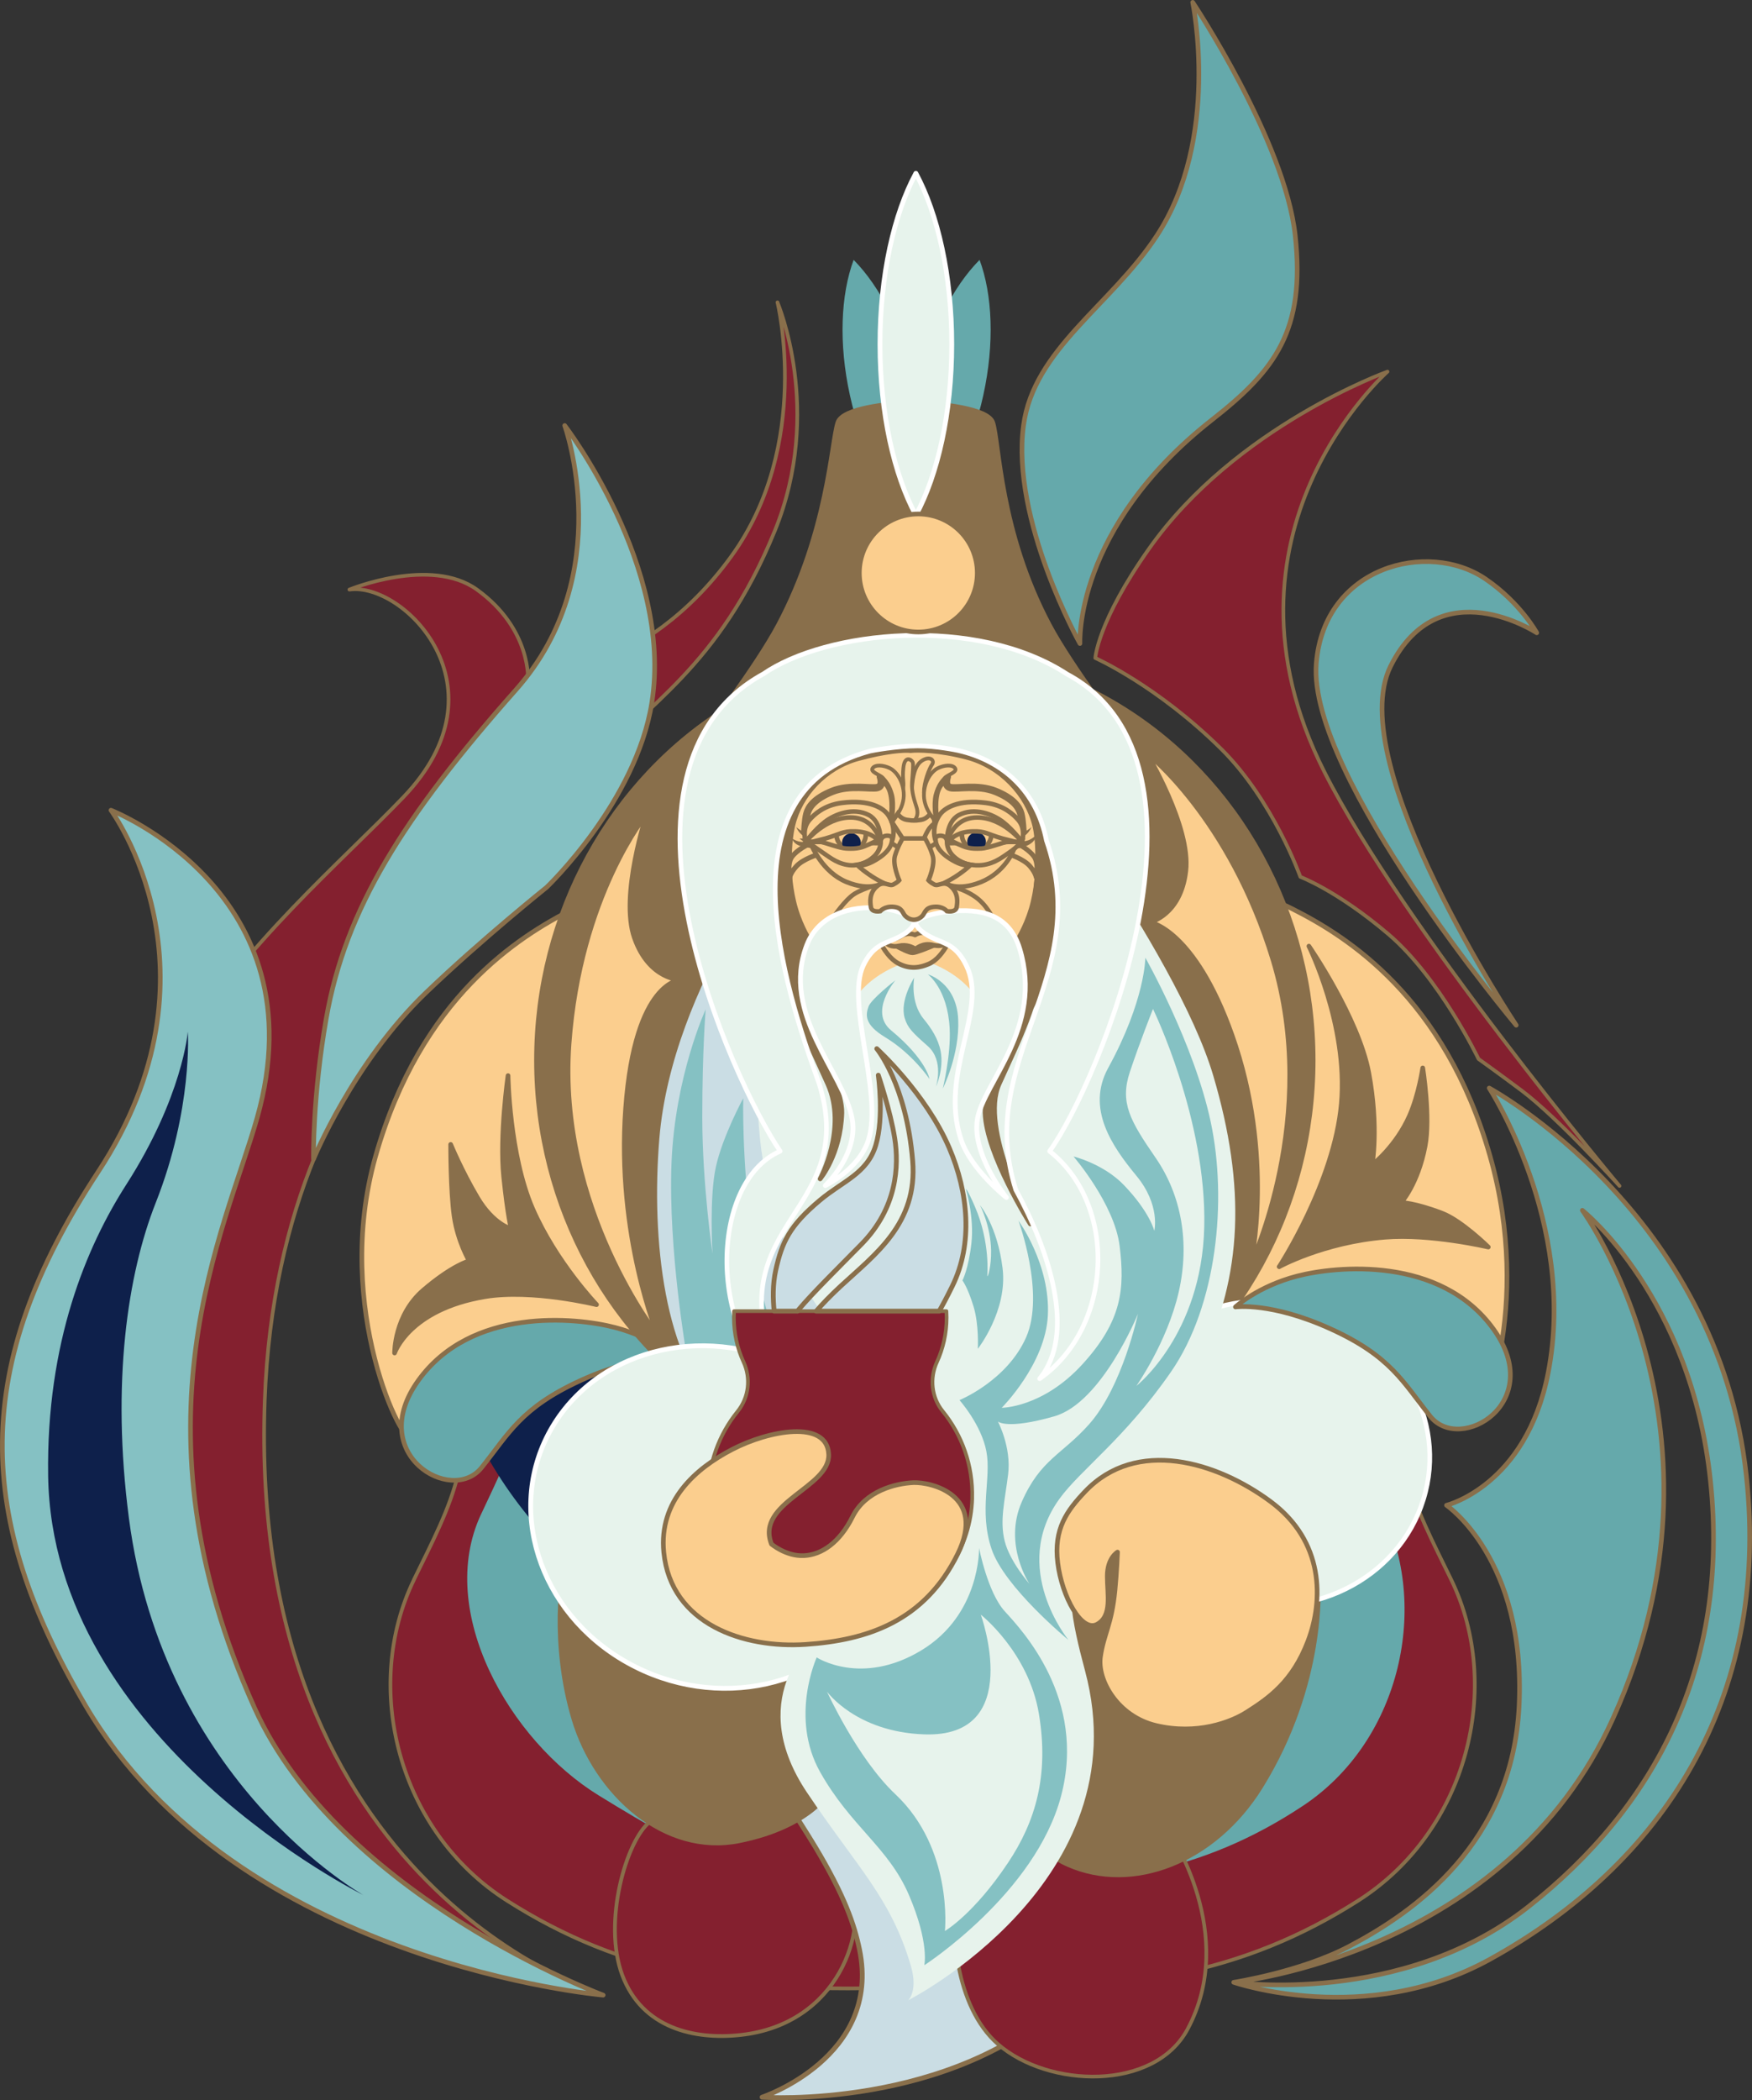 <?xml version="1.0" encoding="UTF-8"?> <svg xmlns="http://www.w3.org/2000/svg" xmlns:xlink="http://www.w3.org/1999/xlink" id="Layer_2" data-name="Layer 2" viewBox="0 0 540.42 647.45"><rect x="0" y="0" width="540.42" height="647.45" fill="#333333" stroke="none"/><defs><style> .cls-1 { stroke-width: 1.53px; } .cls-1, .cls-2, .cls-3, .cls-4, .cls-5, .cls-6, .cls-7, .cls-8, .cls-9, .cls-10, .cls-11, .cls-12, .cls-13, .cls-14, .cls-15 { stroke: #896f4b; } .cls-1, .cls-2, .cls-3, .cls-4, .cls-5, .cls-16, .cls-13, .cls-15 { fill: #fbce8e; } .cls-1, .cls-2, .cls-3, .cls-4, .cls-11 { stroke-miterlimit: 10; } .cls-2 { stroke-width: 1.48px; } .cls-17, .cls-6 { fill: #85c1c3; } .cls-18 { fill: #0e204b; } .cls-19, .cls-20, .cls-21 { fill: #e7f3ec; } .cls-3, .cls-11 { stroke-width: 1.38px; } .cls-22, .cls-9, .cls-14 { fill: #896f4b; } .cls-4, .cls-15 { stroke-width: 1.15px; } .cls-5, .cls-6, .cls-7, .cls-8, .cls-9, .cls-20, .cls-10, .cls-12, .cls-13, .cls-14, .cls-15, .cls-21 { stroke-linecap: round; stroke-linejoin: round; } .cls-5, .cls-6, .cls-20, .cls-12, .cls-14 { stroke-width: 1.43px; } .cls-23, .cls-11 { fill: none; } .cls-24 { clip-path: url(#clippath-1); } .cls-7 { stroke-width: 1.13px; } .cls-7, .cls-8 { fill: #84202f; } .cls-25, .cls-12 { fill: #65a9ab; } .cls-8 { stroke-width: 1.16px; } .cls-9 { stroke-width: 1.4px; } .cls-20, .cls-21 { stroke: #fff; } .cls-26 { fill: #fce7da; } .cls-10 { fill: #cadde4; } .cls-10, .cls-21 { stroke-width: 1.48px; } .cls-13 { stroke-width: 2.29px; } .cls-27 { clip-path: url(#clippath); } </style><clipPath id="clippath"><path class="cls-23" d="M261.02,262.09c3.66.22,4.91-.34,7.23-1.47,1.38-.67,1.74-1.04,2.63-1.15-.82-1.09-2.78-2.96-7.16-3.08-3.93-.11-4.29.86-9.08,2.35-.55.17-1.74.5-2.62.74,3.29.94,7.06,2.5,8.99,2.61Z"></path></clipPath><clipPath id="clippath-1"><path class="cls-23" d="M302.76,262.09c-3.66.22-4.91-.34-7.23-1.47-1.38-.67-1.74-1.04-2.63-1.15.82-1.09,2.78-2.96,7.16-3.08,3.93-.11,4.29.86,9.08,2.35.55.17,1.74.5,2.62.74-3.29.94-7.06,2.5-8.99,2.61Z"></path></clipPath></defs><g id="Layer_2-2" data-name="Layer 2"><g><path class="cls-25" d="M303.3,121.89c-3.53,16.02-10.53,29.53-18.65,37.71-3.96-10.66-4.66-25.76-1.14-41.77,3.53-16.02,10.53-29.53,18.65-37.71,3.96,10.66,4.66,25.76,1.14,41.77Z"></path><path class="cls-25" d="M262.17,121.89c3.53,16.02,10.53,29.53,18.64,37.72,3.96-10.66,4.67-25.76,1.14-41.77-3.53-16.02-10.53-29.53-18.64-37.72-3.96,10.66-4.67,25.76-1.14,41.77Z"></path><path class="cls-7" d="M127.68,487.01c11.1-22.79,21.98-41.44,10.15-69.06-7.47-17.43-21.14-69.83.76-97.3,48-60.24,107.36-50.31,107.36-50.31l39.4,1.85h4.62l39.4-1.85s59.35-9.93,107.36,50.31c21.89,27.47,8.23,79.87.76,97.3-11.84,27.62-.95,46.27,10.15,69.06,16.06,33,5.07,77.5-28.75,98.99-34.85,22.14-72.08,29.79-131.22,26.18-59.14,3.61-96.37-4.04-131.22-26.18-33.82-21.49-44.81-65.99-28.75-98.99Z"></path><path class="cls-25" d="M148.36,466.91c9.66-20.69,19.14-37.6,8.83-62.67-6.5-15.82-18.4-63.37.66-88.3,41.8-54.67,93.48-45.66,93.48-45.66l34.3,1.68h4.02l34.3-1.68s51.68-9.01,93.48,45.66c19.06,24.93,7.16,72.48.66,88.3-10.31,25.07-.83,41.99,8.83,62.67,13.99,29.94,4.42,70.33-25.03,89.83-30.35,20.09-62.76,27.03-114.25,23.76-51.49,3.28-72-7.93-103-27-27.43-16.88-50.27-56.64-36.29-86.59Z"></path><path class="cls-8" d="M262.39,580.57c-5.58-14.32-8.93-24.55-13.39-24.55s-41.28,0-48.53,5.63c-7.25,5.63-14.64,30.95-8.51,47.32,6.14,16.37,22.28,19.95,36.4,18.42,30.54-3.32,39.61-32.48,34.03-46.81Z"></path><ellipse class="cls-18" cx="286.91" cy="388.63" rx="152.79" ry="134.95"></ellipse><path class="cls-5" d="M201,418.19s-11.1-10.84-39.56-4.75c-28.46,6.09-33.23,24.71-34.81,29.28-1.58,4.57-24.21-39.07-10.77-86.3,13.95-49.01,44.28-67.8,60.88-76.18,16.6-8.38,21.35-3.05,26.09,2.29s-1.83,135.67-1.83,135.67Z"></path><path class="cls-12" d="M208.64,418.74s-6.85-6.33-18.98-9.49c-12.12-3.16-44.28-6.33-60.62,16.34-16.34,22.67,10.22,38.48,19.5,26.88,8.43-10.54,12.12-18.45,30.57-26.88,18.45-8.43,29.52-6.85,29.52-6.85Z"></path><path class="cls-5" d="M377.39,407.46s6.33-12.19,34.79-6.09c28.46,6.09,41.12,30.47,42.7,35.04,1.58,4.57,18.19-32.76,4.74-79.98-13.95-49.01-44.28-67.8-60.88-76.18-16.6-8.38-21.35-3.05-26.09,2.29-4.74,5.33,4.74,124.93,4.74,124.93Z"></path><ellipse class="cls-26" cx="285.27" cy="326.88" rx="119.79" ry="126.12"></ellipse><ellipse class="cls-14" cx="285.27" cy="326.88" rx="119.79" ry="126.12"></ellipse><path class="cls-10" d="M243.66,257.68s-37.06,45.08-41.02,93.31c-2.57,31.4,1.58,68.49,18.98,84.6,14.89,13.79,38.74,30.39,34,43.69-4.74,13.3-23.75,20.72-26.09,35.38-3.16,19.77,10.81,36.24,21.88,54.65,9.16,15.24,12.12,24.04,13.71,31.72,6.85,33.25-30.05,45.53-30.05,45.53,0,0,58.51,4.09,94.36-30.69,34.65-33.62,61.41-73.94,65.07-168.06.13-3.26.3-9.96.3-9.96,0,0-85.66,8.7-95.67-3.07-10.02-11.77-55.45-177.1-55.45-177.1Z"></path><path class="cls-26" d="M256.48,551.31s-5.55,11.59-28.47,16.2c-22.92,4.61-44.07-14.46-50.98-37.51-6.91-23.05-3.9-45.65-1.84-49.33,2.06-3.68,67.58-6.09,67.58-6.09,0,0,14.1,26.06,14.05,41.38-.05,15.31-.34,35.36-.34,35.36Z"></path><path class="cls-14" d="M256.48,551.31s-5.55,11.59-28.47,16.2c-22.92,4.61-44.07-14.46-50.98-37.51-6.91-23.05-3.9-45.65-1.84-49.33,2.06-3.68,67.58-6.09,67.58-6.09,0,0,14.1,26.06,14.05,41.38-.05,15.31-.34,35.36-.34,35.36Z"></path><path class="cls-17" d="M217.67,311.19s-9.49,20.56-10.54,47.44c-1.05,26.88,4.74,59.57,4.74,59.57h30.05s-6.85-12.12-10.02-36.9c-3.16-24.78-2.64-42.7-2.64-42.7,0,0-6.33,11.6-8.43,21.09-2.11,9.49-1.05,26.88-1.05,26.88,0,0-3.16-21.61-3.16-42.17s1.05-33.21,1.05-33.21Z"></path><path class="cls-7" d="M360.8,565.13s21.21,31.22,5.52,60.46c-10.29,19.19-42.96,18.16-58.51,4.6-13.18-11.49-15.29-36.32-11.6-48.6,3.69-12.28,13.18-27.62,23.19-30.18,10.02-2.56,28.99-5.12,38.48.51,9.49,5.63,2.91,13.21,2.91,13.21Z"></path><path class="cls-26" d="M406.59,488.67s2.05,30.31-17.75,62.21c-14.37,23.15-39.61,32.7-59.41,23.93-19.8-8.77-21.85-34.3-20.49-57.43,1.37-23.13,4.1-39.08,19.8-50.25,15.71-11.17,41.65-16.75,51.9-11.96,10.24,4.79,25.95,33.5,25.95,33.5Z"></path><path class="cls-14" d="M406.59,488.67s2.05,30.31-17.75,62.21c-14.37,23.15-39.61,32.7-59.41,23.93-19.8-8.77-21.85-34.3-20.49-57.43,1.37-23.13,4.1-39.08,19.8-50.25,15.71-11.17,41.65-16.75,51.9-11.96,10.24,4.79,25.95,33.5,25.95,33.5Z"></path><path class="cls-20" d="M343.79,431.64c-8.99,24.33,4.88,51.41,30.98,60.49,26.1,9.08,54.54-3.28,63.53-27.61,8.99-24.33-4.88-51.41-30.98-60.49-26.1-9.08-54.54,3.28-63.53,27.61Z"></path><path class="cls-21" d="M170.44,439.82c-14.76,24.76-4.46,57.32,23.01,72.72,27.47,15.4,61.71,7.81,76.47-16.95,14.76-24.76,4.46-57.32-23.01-72.72-27.47-15.4-61.71-7.81-76.47,16.95Z"></path><path class="cls-26" d="M217.14,226.59s16.17-21.04,23.05-34.01c15.28-28.78,16.23-56.07,18.26-62.3,1.47-4.52,15.93-5.78,21.07-6.11v-.09s.93-.04,2.38-.01c1.45-.03,2.38.01,2.38.01v.09c5.15.33,20.46,1.59,21.94,6.11,2.03,6.24,2.12,33.52,17.4,62.3,6.88,12.97,23.05,34.01,23.05,34.01l-64.77-2.34-64.77,2.34Z"></path><path class="cls-14" d="M217.14,226.59s16.17-21.04,23.05-34.01c15.28-28.78,16.23-56.07,18.26-62.3,1.47-4.52,15.93-5.78,21.07-6.11v-.09s.93-.04,2.38-.01c1.45-.03,2.38.01,2.38.01v.09c5.15.33,20.46,1.59,21.94,6.11,2.03,6.24,2.12,33.52,17.4,62.3,6.88,12.97,23.05,34.01,23.05,34.01l-64.77-2.34-64.77,2.34Z"></path><path class="cls-19" d="M235.99,230.68s-6.37,102.81-.13,129.72c7.12,30.69,11.33,38.37,32.42,62.15,18.84,21.25,23.46,30.18,21.09,46.55-2.37,16.37-24,26.57-31.63,30.95-10.02,5.75-27.28,25.02-8.83,52.56,15.42,23.02,25.83,32.36,32.02,53.33,2.34,7.94-.79,10.74-.79,10.74,0,0,71.95-36.58,54.56-101.54-4.04-15.1-7.06-28.89-1.05-38.88,13.44-22.38,25.3-32.74,36.9-56.78,12.57-26.07,13.88-53.42,3.69-87.86-11.47-38.75-62.99-105.95-62.99-105.95l-75.25,5.01Z"></path><path class="cls-9" d="M312.33,318.76s14.18-14.24,13.68-40.88c-.51-26.64-12.92-49.58-45.08-49.32-32.16.26-40.27,13.71-42.8,26.64-2.53,12.92-1.52,29.28,0,36.4,1.52,7.12,7.85,22.95,7.85,22.95,0,0-.76-59.08,2.03-65.94,2.79-6.86,12.41-16.62,29.88-16.09,15.71.47,20.77,0,30.9,10.02,10.13,10.02,13.14,20.04,12.88,38.24-.25,18.2-9.34,37.98-9.34,37.98Z"></path><path class="cls-5" d="M244.55,254.53c2.17-9.49,10.06-17.88,20.14-20.64,8.24-2.26,14.25-2.74,16.22-2.47,2.05-.26,8.7-.2,17.31,2.06,10.54,2.77,18.68,11.56,20.95,21.05,2.27,9.49-.47,25.04-.47,28.79s-16.69,25.1-25.79,29.45c-7.22,3.45-8.99,11.16-11.4,12.13v.39s-.18-.07-.48-.2c-.31.13-.5.2-.5.2v-.41c-2.34-.98-4.08-7.36-10.95-10.79-8.7-4.35-25.3-28.93-25.3-32.68s-1.91-17.4.26-26.88Z"></path><path class="cls-4" d="M286.46,252.95l1.45-2.9s-2.75-2.7-2.89-5.7c-.14-3,1.7-7.61,2.49-8.66.79-1.05-.26-2.5-2.37-1.58-2.11.92-3.03,3.03-3.56,6.19-.53,3.16-.53,11.86-.53,11.86l.79,3.03,4.61-2.24Z"></path><path class="cls-5" d="M273.81,285.37c2.33-1.17,5.88-1.83,7.58-2.1v-.14h.99v.14c1.71.27,5.25.93,7.58,2.1,3.16,1.58,4.8,4.05,4.8,4.05,0,0-4.99,1.28-8.68.49-1.82-.39-2.99-.33-3.7-.18v.43s-.14-.14-.49-.28c-.36.14-.49.28-.49.28v-.43c-.71-.16-1.88-.21-3.7.18-3.69.79-8.23.89-8.23.89,0,0,1.19-3.85,4.35-5.44Z"></path><path class="cls-19" d="M280.14,296.57s-16.61,3.82-20.69,20.43c-3.15,12.84-3.85,30.44,8.85,49.42,8,11.95,20.08,18.31,26.8,33.34,6.54,14.63-2.57,28.2-2.57,28.2,0,0,18.27-15.34,19.49-28.99,2.95-32.95-21.67-37.16-19.11-51.92,1.38-7.94,14.3-15.44,12.18-29.52-2.57-17.13-20.49-21.45-20.49-21.45l-4.48.49Z"></path><path class="cls-5" d="M270.01,287.46s4.2,2.09,7.76,3.37c3.79,1.36,5.76,1.01,7.8.31,3.58-1.23,10.85-5.58,10.85-5.58l-2.19,1.25s-2.79,8.33-7.81,10.41c-2.63,1.09-5.6,1.75-9.33-.21-5.1-2.68-7.84-11.84-7.84-11.84l.76,2.28Z"></path><path class="cls-14" d="M271.48,288.76l2.05,1.61,7.55-.33.82.55.84-.53,7.3.05,4.07-1.33s-10.6,4.91-12.62,4.96-10.01-4.99-10.01-4.99Z"></path><path class="cls-5" d="M277.76,288.71c1.91-1.2,3.56-.86,4.5-.46.46-.3,2.64-1.54,5.26.2,3.63,2.42,6.28-.72,6.28-.72,0,0-.95,4.97-6.01,3.62-3.19-.85-5.4,1.26-5.4,1.26-.96-.71-2.9-1.48-4.99-1.01-5.11,1.16-5.74-4.29-5.74-4.29,0,0,2.4,3.71,6.1,1.39Z"></path><path class="cls-3" d="M306.26,283.19s-1.81-4.35-5.77-6.92c-3.95-2.57-7.11-2.9-7.11-2.9l-20.86-1.25s-5.83,1.58-8.8,3.36c-2.97,1.78-6.52,7.12-6.52,7.12l7.31,2.17,18.78-.2,22.96-1.38Z"></path><path class="cls-1" d="M252.36,263.42s-4.64,1.38-6.72,3.66c-2.08,2.27-2.08,3.76-2.08,3.76,0,0-.86-4.61.73-6.72,1.59-2.11,4.77-3.66,4.77-3.66l3.3.79v2.17Z"></path><path class="cls-5" d="M272.52,272.12s-3.85,2.87-11.37-.2c-7.51-3.06-10.74-11.2-10.74-11.2l19.14,3.39,2.97,8.01Z"></path><path class="cls-4" d="M281.98,252.95s1.65-1.19.72-4.15c-.58-1.86-1.58-4.55-1.38-7.61.2-3.06.49-5.53.2-6.23-.3-.69-2.47-2.27-2.87,1.78-.4,4.05.4,4.25-.2,7.02-.59,2.77-1.58,4.74-1.58,6.52s1.09,3.36,1.78,3.85c.69.49,3.33-1.19,3.33-1.19Z"></path><path class="cls-3" d="M278.06,262.73l.79-3.95s-.4-1.19-1.38-2.87c-.99-1.68-2.97-2.77-2.97-2.77l-2.08,8.01,5.63,1.58Z"></path><path class="cls-3" d="M273.61,272.71s-2.67-1.09-5.63-3.16c-2.97-2.08-3.62-2.96-3.62-2.96l10.04-7.03s4.05,2.57,4.35,2.77c.3.2,2.27,10.18,2.08,10.58-.2.4-6.03,1.68-6.03,1.68l-1.19-1.88Z"></path><path class="cls-22" d="M249.35,256.9s.03.14-1.35-.39c-1.39-.53-2.39-1.53-2.39-1.53,0,0,.42,1.2,1.55,2.24.88.81,2.62,1.78,2.62,1.78l-.43-2.09Z"></path><path class="cls-22" d="M250.06,258.6s-1.07.98-2.47.98c-1.68,0-3.26-1.07-3.26-1.07,0,0,.3,1.93,3.46,2.57,2.6.53,3.95,0,3.95,0l-1.68-2.48Z"></path><path class="cls-13" d="M275.13,253.08s.92-4.88-.13-8.83c-.82-3.06-3.43-4.74-3.43-4.74,0,0,1.05,2.77-.92,3.29-1.98.53-8.43-1.05-13.97,1.19-5.53,2.24-7.25,4.88-7.77,6.85-.53,1.98-.66,5.67-.66,5.67l26.88-3.43Z"></path><path class="cls-3" d="M271.67,259.63s.12,2.41-2.11,4.48c-2.08,1.93-4.6,2.77-6.92,2.66-3.85-.18-6.38-2.22-8.53-3.68-3.26-2.2-5.54-3.93-5.54-3.93l22.97-.74.13,1.21Z"></path><path class="cls-5" d="M275.19,259.08s1.48-3.56-1.09-7.61c-1.51-2.39-5.9-5.04-14.43-3.95-5.44.69-8.5,3.56-9.98,5.24-2.52,2.86-1.13,6.73-1.13,6.73l26.63-.41Z"></path><path class="cls-3" d="M271.67,259.99s.46-6.55-3.69-8.72c-4.74-2.47-10.48-.3-13.64,2.17-3.16,2.47-5.77,6.04-5.77,6.04l23.11.5Z"></path><path class="cls-3" d="M270.97,257.83c-.14-.33-.31-.68-.51-1.04-1.24-2.21-3.63-4.77-8.11-4.77-7.91,0-13.78,7.46-13.78,7.46l20.22.44s2.72-.87,2.19-2.09Z"></path><path class="cls-16" d="M261.02,262.09c3.66.22,4.91-.34,7.23-1.47,1.38-.67,1.74-1.04,2.63-1.15-.82-1.09-2.78-2.96-7.16-3.08-3.93-.11-4.29.86-9.08,2.35-.55.17-1.74.5-2.62.74,3.29.94,7.06,2.5,8.99,2.61Z"></path><g class="cls-27"><path class="cls-5" d="M258.02,257.07c-.14,2.45,1.76,4.56,4.26,4.71,2.5.15,4.64-1.72,4.78-4.18.14-2.45-1.76-4.56-4.26-4.71-2.5-.15-4.64,1.72-4.78,4.18Z"></path><path class="cls-18" d="M265.49,259.56c.09,1.56-1.12,2.9-2.7,2.99-1.59.09-2.94-1.09-3.04-2.65-.09-1.56,1.12-2.9,2.7-2.99,1.58-.09,2.94,1.09,3.04,2.65Z"></path></g><path class="cls-11" d="M261.02,261.59c3.66.2,4.91-.32,7.23-1.36,1.38-.62,1.74-.97,2.63-1.06-.82-1.01-2.78-2.74-7.16-2.86-3.93-.11-4.29.8-9.08,2.18-.55.16-1.74.46-2.62.68,3.29.87,7.06,2.32,8.99,2.42Z"></path><path class="cls-3" d="M269.56,264.11c2.23-2.07,2.11-4.48,2.11-4.48,0,0-.13-1.21.95-1.76.82-.41,2.64-.38,2.57.92-.1,1.93-1.32,4.42-6.03,6.88-2.57,1.34-4.08,1.18-4.8.92,1.8-.3,3.63-1.03,5.2-2.48Z"></path><path class="cls-15" d="M275.13,253.08s4.02-3.59,3.62-8.73c-.28-3.65-2.27-6.52-4.25-7.51-1.98-.99-4.55-1.19-5.34,0-.79,1.19,2.27,1.98,3.16,2.97.89.99,2.08,2.27,2.87,5.24.79,2.97-.07,8.04-.07,8.04Z"></path><path class="cls-14" d="M243.47,267.97s.2,6.33,1.98,12.26c1.78,5.93,4.55,10.08,4.55,10.08,0,0-.79,19.57,1.98,27.08,2.77,7.51,7.87,20.35,7.71,25.7-.4,12.85-6.72,20.36-6.72,20.36,0,0,8.5-15.62,2.37-29.26-6.13-13.64-12.06-24.71-13.64-40.92-1.26-12.86,1.78-25.3,1.78-25.3Z"></path><path class="cls-21" d="M281.98,284.48s-1.35-3.49-10.15-4.45c-9.68-1.05-19.45,2.26-22.93,11.27-8.24,21.35,11.47,39.34,13.98,53.77,1.89,10.84-8.31,20.43-8.31,20.43,0,0,10.54-5.01,13.37-14.23,4.38-14.29-7.1-42.24-1.64-53.64,2.88-6,6.15-6.58,9.75-8.17,5.67-2.5,5.92-4.97,5.92-4.97Z"></path><path class="cls-2" d="M311.41,263.42s4.36,1.38,6.31,3.66c1.95,2.27,1.95,3.76,1.95,3.76,0,0,.8-4.61-.69-6.72-1.49-2.11-4.47-3.66-4.47-3.66l-3.1.79v2.17Z"></path><path class="cls-3" d="M291.25,272.12s3.85,2.87,11.37-.2c7.51-3.06,10.08-9.92,10.08-9.92l-18.48,2.11-2.97,8.01Z"></path><path class="cls-3" d="M275.13,253.41l1.75-2.54s.99,1.58,2.77,1.88c1.23.2,1.87.22,2.15.21h0s.03,0,.09,0c.06,0,.09,0,.09,0h0c.28.02.92,0,2.15-.2,1.78-.3,2.77-1.88,2.77-1.88l1.75,2.21-3.03,6-3.23.15v.05l-.49-.02-.49.02v-.05l-2.97-.74-3.29-5.07Z"></path><path class="cls-3" d="M285.71,262.73l-.79-3.95s.4-1.19,1.38-2.87c.99-1.68,2.97-2.77,2.97-2.77l2.08,8.01-5.63,1.58Z"></path><path class="cls-3" d="M290.16,272.71s2.67-1.09,5.63-3.16c2.97-2.08,3.62-2.96,3.62-2.96l-10.04-7.03s-4.05,2.57-4.35,2.77c-.3.2-2.27,10.18-2.08,10.58.2.4,6.03,1.68,6.03,1.68l1.19-1.88Z"></path><path class="cls-22" d="M314.42,256.9s-.03.14,1.35-.39c1.39-.53,2.39-1.53,2.39-1.53,0,0-.42,1.2-1.55,2.24-.88.81-2.62,1.78-2.62,1.78l.43-2.09Z"></path><path class="cls-22" d="M314.01,258.81s1.26.72,2.62.42c1.64-.37,2.95-1.76,2.95-1.76,0,0,.13,1.94-2.82,3.26-2.42,1.08-3.86.86-3.86.86l1.1-2.78Z"></path><path class="cls-13" d="M288.64,253.08s-.92-4.88.13-8.83c.82-3.06,3.43-4.74,3.43-4.74,0,0-1.05,2.77.92,3.29,1.98.53,8.43-1.05,13.97,1.19,5.53,2.24,7.25,4.88,7.78,6.85.53,1.98.66,5.67.66,5.67l-26.88-3.43Z"></path><path class="cls-3" d="M292.1,259.63s-.12,2.41,2.11,4.48c2.08,1.93,4.59,2.57,6.92,2.66,4.74.18,7.89-2.39,10.04-3.84,3.26-2.2,4.04-3.76,4.04-3.76l-22.97-.74-.13,1.21Z"></path><path class="cls-5" d="M288.58,259.08s-1.48-3.56,1.09-7.61c1.51-2.39,5.9-5.04,14.43-3.95,5.44.69,8.5,3.56,9.98,5.24,2.52,2.86,1.13,6.73,1.13,6.73l-26.63-.41Z"></path><path class="cls-3" d="M292.1,259.99s-.46-6.55,3.69-8.72c4.74-2.47,10.48-.3,13.64,2.17,3.16,2.47,5.77,6.04,5.77,6.04l-23.11.5Z"></path><path class="cls-3" d="M292.74,257.98c.99-2.36,3.38-5.95,8.69-5.95,7.91,0,13.78,7.46,13.78,7.46l-20.18.44s-2.77-.79-2.29-1.94Z"></path><path class="cls-16" d="M302.76,261.59c-3.66.2-4.91-.32-7.23-1.36-1.38-.62-1.74-.97-2.63-1.06.82-1.01,2.78-2.74,7.16-2.86,3.93-.11,4.29.8,9.08,2.18.55.16,1.74.46,2.62.68-3.29.87-7.06,2.32-8.99,2.42Z"></path><g class="cls-24"><path class="cls-5" d="M305.76,257.07c.14,2.45-1.76,4.56-4.26,4.71-2.5.15-4.64-1.72-4.78-4.18-.14-2.45,1.76-4.56,4.26-4.71,2.5-.15,4.64,1.72,4.78,4.18Z"></path><path class="cls-18" d="M304.1,259.27c.09,1.56-1.12,2.9-2.7,2.99-1.59.09-2.94-1.09-3.04-2.65-.09-1.56,1.12-2.9,2.7-2.99,1.58-.09,2.94,1.09,3.04,2.65Z"></path></g><path class="cls-11" d="M302.76,261.59c-3.66.2-4.91-.32-7.23-1.36-1.38-.62-1.74-.97-2.63-1.06.82-1.01,2.78-2.74,7.16-2.86,3.93-.11,4.29.8,9.08,2.18.55.16,1.74.46,2.62.68-3.29.87-7.06,2.32-8.99,2.42Z"></path><path class="cls-3" d="M294.21,264.11c-2.23-2.07-2.11-4.48-2.11-4.48,0,0,.13-1.21-.95-1.76-.82-.41-2.64-.38-2.57.92.1,1.93,1.32,4.42,6.03,6.88,2.57,1.34,4.08,1.18,4.8.92-1.8-.3-3.63-1.03-5.2-2.48Z"></path><path class="cls-15" d="M288.64,253.08s-4.02-3.59-3.62-8.73c.28-3.65,2.27-6.52,4.25-7.51,1.98-.99,4.55-1.19,5.34,0,.79,1.19-2.27,1.98-3.16,2.97s-2.08,2.27-2.87,5.24.07,8.04.07,8.04Z"></path><path class="cls-14" d="M320.06,267.97s-.2,6.33-1.98,12.26c-1.78,5.93-4.55,10.08-4.55,10.08,0,0,.79,19.57-1.98,27.08-2.77,7.51-7.87,20.35-7.71,25.7.4,12.85,13.97,34.26,13.97,34.26,0,0-15.75-29.52-9.62-43.16,6.13-13.64,12.06-24.71,13.64-40.92,1.26-12.86-1.78-25.3-1.78-25.3Z"></path><path class="cls-21" d="M282.38,284.48s1.41-2.5,10.21-3.46c9.68-1.05,18.65.66,21.94,11.47,7.43,24.36-11.2,41.25-13.05,52.58-1.77,10.86,8.96,24.12,8.96,24.12,0,0-10.93-8.56-14.02-17.92-6.8-20.56,8.49-39.8,1.64-53.64-2.95-5.97-6.15-6.58-9.75-8.17-5.67-2.5-5.92-4.97-5.92-4.97Z"></path><path class="cls-3" d="M270.38,273.37c2.24-2.11,3.82,0,5.14-.66s1.85-1.32,1.85-1.32c0,0-2.11-4.74-1.32-7.51.79-2.77,2.37-5.4,2.37-5.4h6.93s1.58,2.64,2.37,5.4c.79,2.77-1.32,7.51-1.32,7.51,0,0,.53.66,1.84,1.32s2.9-1.45,5.14.66c2.24,2.11,1.98,4.61,1.71,6.33-.26,1.71-3.01,1.22-3.01,1.22,0,0-1.21-1.61-3.98-1.35-2.77.26-2.74,1.87-3.56,2.77-1.23,1.35-3.5,1.85-5.35,0-.86-.86-.79-2.5-3.56-2.77-2.77-.26-4.12,1.35-4.12,1.35,0,0-2.6.49-2.87-1.22-.26-1.71-.53-4.22,1.71-6.33Z"></path><path class="cls-20" d="M235.37,207.83c19.52-13.51,65.86-18.2,93.77,0,50.99,27.26,9.72,126.14-5.38,147.09,21.05,16.53,19.66,54.26-3.07,70.13,11.52-14.02,2.72-39.88-7.35-58.23-12.89-40.43,24.16-65.1,9.44-107.71-2.93-14.99-13.22-24.55-27.27-27.74-.37-.08-6.65-1.4-12.43-1.4-6.34,0-14.15,1.44-14.71,1.59-45.96,12.18-26.71,72.11-15.74,102.39,13.27,42.2-36.13,42.87-9.93,95.05-24.36-15.78-24.25-64.39-2.05-74.09-14.99-22.05-58.34-117.86-5.28-147.09Z"></path><path class="cls-16" d="M400.58,480.31c.79,3.11,1.32,12.07-3.69,23.42-2.94,6.67-10.02,16.97-12.39,20.79-2.37,3.82-10.81,2.63-7.64-3.58,3.16-6.21,6.85-13.14,7.91-15.53,1.05-2.39,1.58-6.45,1.58-6.45,0,0-12.39,22.46-14.5,26.29-2.11,3.82-12.65,3.11-8.96-5.02,3.69-8.12,10.81-22.94,10.81-22.94,0,0-7.51,14.58-14.76,21.75-4.31,4.26-12.54.42-7.91-5.26,4.88-5.97,7.78-11.71,9.36-17.32,1.01-3.59,1.98-9.44,1.98-9.44,0,0-2.37,5.74-6.06,12.66-3.69,6.93-4.22,8.24-7.38,11.47-2.91,2.97-9.22.96-7.12-5.02,2.11-5.97,5.01-13.38,5.54-19.36.53-5.97-1.05-12.43-1.05-12.43,0,0-4.74,3.35-6.85,6.93-2.11,3.58-1.05,6.57-.53,9.44.32,1.75,1.05,4.9-2.37,5.62-3.43.72-6.33-2.63-8.17-13.38-1.85-10.75,3.81-19.47,11.6-23.9,7.77-4.42,14.5-5.85,21.35-4.06,2.69.7,4.22,4.18,4.22,4.18,0,0,3.16-1.19,7.91,1.08,2.81,1.34,5.01,3.35,5.01,3.35,0,0,1.85-.6,6.72,1.43,3.2,1.33,5.14,4.06,5.14,4.06,0,0,2.77,1.43,5.4,3.11,1.37.87,4.09,5.02,4.88,8.12Z"></path><path class="cls-5" d="M287.45,462.26s5.34-.77,3.56,10.55c-1.78,11.32-10.48,18.03-17.59,20.53-7.12,2.49-10.08,2.3-10.08,2.3,0,0,13.24-11.32,17-16.5,3.76-5.18,7.12-16.88,7.12-16.88Z"></path><path class="cls-5" d="M287.45,462.26s1.98,6.33-1.19,14.58c-3.16,8.25-9.88,12.47-13.84,15.15-3.95,2.69-9.09,3.64-9.09,3.64,0,0,15.42-13.62,15.22-22.64-.2-9.02.79-13.03,3.56-13.43,5.34-.77,5.34,2.69,5.34,2.69Z"></path><path class="cls-5" d="M278.75,466.48s-.79-2.69-5.93-1.92c-5.14.77-5.14,6.71-7.31,10.93-2.17,4.22-9.69,7.87-19.17,7.48-9.49-.38-14.03-2.88-14.03-2.88,0,0,1.19-1.92,2.57-6.14,1.38-4.22.99-8.44.99-8.44,0,0,8.7-3.07,13.05-9.4,4.35-6.33.59-14-4.74-12.28-5.34,1.73-9.69,2.49-13.24,5.18-3.56,2.69-5.14,3.45-6.92,3.45s-12.26-.19-15.81,12.85c-3.56,13.04.59,19.57,9.88,24.75,9.29,5.18,19.97,11.13,25.1,12.85,5.14,1.73,6.98,1.15,14.56-2.88,7.58-4.03,16.08-12.66,19.24-20.33,3.16-7.67,1.78-13.24,1.78-13.24Z"></path><path class="cls-5" d="M391.89,462.91c16.6,12.28,16.34,30.44,11.6,42.97-4.74,12.53-12.12,17.65-18.98,22-4.84,3.07-15.29,7.09-27.94,4.09-11.86-2.81-18.19-14.07-17.13-21.23,1.05-7.16,3.43-9.72,4.48-20.46.55-5.62.79-11.77.79-11.77,0,0-3.16,1.79-3.16,7.42s1.58,12.28-3.16,14.84c-4.74,2.56-10.81-8.44-12.12-18.93-1.32-10.49,2.87-16.15,8.43-22,15.81-16.63,40.59-9.21,57.19,3.07Z"></path><path class="cls-7" d="M299.89,461.92c-.42,15.07-9.21,28.14-21.78,34.82h-38c-12.88-6.84-21.65-20.38-21.65-35.98,0-9.69,3.39-18.6,9.04-25.59,3.5-4.33,4.17-10.23,1.85-15.28-1.92-4.17-2.98-8.8-2.98-13.69,0-.66.03-1.32.06-1.98h65.5c.04.65.06,1.31.06,1.98,0,4.89-1.07,9.52-2.98,13.69-2.31,5.02-1.7,10.92,1.78,15.2,5.92,7.28,9.37,16.64,9.09,26.82Z"></path><path class="cls-5" d="M237.96,476.01c-5.01-12.79,18.08-17.37,17.66-27.62-.45-10.79-18.45-7.42-29.78-1.53-11.33,5.88-22.67,15.86-21.09,31.72,2.22,22.24,24.77,29.67,43.75,28.39,18.98-1.28,36.65-7.09,46.91-27.88,8.96-18.16-8.17-22.25-13.71-22-5.53.26-14.76,2.56-18.71,10.49-3.95,7.93-9.49,11.77-15.02,12.02-5.53.26-10.02-3.58-10.02-3.58Z"></path><path class="cls-12" d="M381.08,402.92s6.85-6.33,18.98-9.49c12.12-3.16,44.28-6.33,60.62,16.34,16.34,22.67-10.22,38.48-19.5,26.88-8.43-10.54-12.12-18.45-30.57-26.88-18.45-8.43-29.52-6.85-29.52-6.85Z"></path><path class="cls-21" d="M293.58,106.14c0,21.24-4.31,40.21-11.07,52.71-6.76-12.5-11.07-31.47-11.07-52.71s4.31-40.21,11.07-52.71c6.76,12.5,11.07,31.47,11.07,52.71Z"></path><circle class="cls-5" cx="283.26" cy="176.65" r="18.19"></circle><path class="cls-17" d="M301.62,415.83s9.22-11.73,7.64-24.78c-1.58-13.05-6.98-19.5-6.98-19.5,0,0,3.29,6.19,3.43,13.97.08,4.76-.96,8.26-1.19,7.91,0,0,1.05-10.28-3.82-21.48-2.43-5.59-2.77-5.4-2.77-5.4,0,0,2.64,8.7,1.71,16.74-.92,8.04-2.77,11.47-2.77,11.47,0,0,1.58,1.98,3.43,8.04,1.72,5.65,1.32,13.05,1.32,13.05Z"></path><path class="cls-17" d="M314.13,376.3s9.88,13.44,9.09,29.26c-.75,15.01-14.23,28.46-14.23,28.46,0,0,12.65,0,24.91-13.44,12.26-13.44,13.05-23.33,11.47-36.37-1.58-13.05-14.23-27.67-14.23-27.67,0,0,9.3,2.26,15.62,8.9,8.01,8.4,9.29,14.03,9.29,14.03,0,0,1.98-7.91-5.53-17-7.51-9.09-15.54-20.7-8.7-33.21,11.47-20.95,11.47-34,11.47-34,0,0,15.02,26.49,20.16,50.6,5.14,24.12,1.98,56.53-12.26,77.09-14.23,20.56-27.96,30.23-34.4,39.14-15.42,21.35,2.77,43.49,2.77,43.49,0,0-19.77-16.21-23.72-28.07-3.95-11.86,0-21.74-1.58-30.05-1.58-8.3-8.3-15.81-8.3-15.81,0,0,14.63-5.93,20.56-19.37,5.93-13.44-2.37-35.98-2.37-35.98Z"></path><path class="cls-19" d="M355.65,311.06s-3.95,9.88-7.12,19.37c-3.16,9.49,0,15.02,7.91,26.49,7.91,11.47,10.67,26.09,7.12,41.51-3.56,15.42-13.05,28.86-13.05,28.86,0,0,20.16-15.81,20.95-49.02.79-33.21-15.81-67.21-15.81-67.21Z"></path><path class="cls-26" d="M394.59,390.53s17.07-26.09,19.17-50.34c2.11-24.25-10.02-48.5-10.02-48.5,0,0,15.29,22.14,18.45,39.01,3.16,16.87,1.05,28.46,1.05,28.46,0,0,7.38-5.67,11.6-15.29,2.84-6.48,4.02-14.63,4.02-14.63,0,0,2.43,15.18.72,24.12-2.24,11.73-7.38,17.4-7.38,17.4,0,0,4.09,0,12.65,3.29,5.99,2.3,14.23,10.41,14.23,10.41,0,0-17.87-4.2-31.89-3.03-18.98,1.58-32.62,9.09-32.62,9.09Z"></path><path class="cls-19" d="M351.03,405.02s-11.07,27.41-25.83,31.63c-14.76,4.22-17.4,1.58-17.4,1.58,0,0,4.22,7.91,3.16,16.34-1.05,8.43-2.64,14.23-1.05,20.56,1.58,6.33,7.64,13.18,7.64,13.18,0,0-8.17-12.12-2.37-25.3,5.8-13.18,12.4-14.48,20.82-23.98,10.28-11.6,15.02-34,15.02-34Z"></path><path class="cls-17" d="M286.2,300.39s8.83,2.42,9.36,13.84c.51,10.96-4.74,21.35-4.74,21.35,0,0,2.55-10.35,2.11-18.58-.66-12.21-6.72-16.6-6.72-16.6Z"></path><path class="cls-17" d="M276.18,302.23s-8.23,9.71-1.32,15.42c10.93,9.02,11.86,15.02,11.86,15.02,0,0-5.2-7.77-13.71-12.91-6.57-3.97-5.93-6.98-5.14-9.36.79-2.37,8.3-8.17,8.3-8.17Z"></path><path class="cls-17" d="M281.98,301.44s-1.35,7.45,2.9,12.65c2.36,2.89,4.53,6.12,5.27,10.02,1.05,5.53-1.45,10.94-1.45,10.94,0,0,2.63-7.98-2.5-12.52-4.74-4.19-6.26-5.65-7.15-8.7-1.58-5.44,2.93-12.39,2.93-12.39Z"></path><path class="cls-17" d="M285.14,605.86s34.26-22.14,42.17-52.19c7.91-30.05-12.12-51.13-17.4-56.93-5.27-5.8-7.91-19.5-7.91-19.5,0,0,.53,20.56-17.92,31.63-18.45,11.07-32.16,2.11-32.16,2.11,0,0-8.43,18.45,1.05,35.32,9.49,16.87,21.09,23.19,27.41,37.95,6.33,14.76,4.74,21.61,4.74,21.61Z"></path><path class="cls-19" d="M302.54,497.8s14.76,11.6,17.92,30.57c3.16,18.98-1.05,33.21-9.49,45.86-10.64,15.97-19.5,21.09-19.5,21.09,0,0,2.64-25.3-15.29-42.17-11.7-11.01-21.09-31.63-21.09-31.63,0,0,8.91,12.46,30.05,13.18,31.1,1.05,17.4-36.9,17.4-36.9Z"></path><path class="cls-26" d="M184.01,402.21s-12.55-13.09-19.75-29.62c-7.19-16.53-7.55-40.98-7.55-40.98,0,0-2.64,18.49-1.35,31.09,1.3,12.6,2.35,16.17,2.35,16.17,0,0-5.52-1.33-10.46-9.67-4.94-8.34-8.24-16.38-8.24-16.38,0,0-.04,14.39,1.09,22.21,1.14,7.82,4.65,13.71,4.65,13.71,0,0-5.14,1.28-14.14,8.98-9,7.7-8.9,19.4-8.9,19.4,0,0,4.44-13.43,27.84-17.36,14.57-2.45,34.45,2.46,34.45,2.46Z"></path><path class="cls-14" d="M394.59,390.53s17.07-26.09,19.17-50.34c2.11-24.25-10.02-48.5-10.02-48.5,0,0,15.29,22.14,18.45,39.01,3.16,16.87,1.05,28.46,1.05,28.46,0,0,7.38-5.67,11.6-15.29,2.84-6.48,4.02-14.63,4.02-14.63,0,0,2.43,15.18.72,24.12-2.24,11.73-7.38,17.4-7.38,17.4,0,0,4.09,0,12.65,3.29,5.99,2.3,14.23,10.41,14.23,10.41,0,0-17.87-4.2-31.89-3.03-18.98,1.58-32.62,9.09-32.62,9.09Z"></path><path class="cls-14" d="M184.01,402.21s-12.55-13.09-19.75-29.62c-7.19-16.53-7.55-40.98-7.55-40.98,0,0-2.64,18.49-1.35,31.09,1.3,12.6,2.35,16.17,2.35,16.17,0,0-5.52-1.33-10.46-9.67-4.94-8.34-8.24-16.38-8.24-16.38,0,0-.04,14.39,1.09,22.21,1.14,7.82,4.65,13.71,4.65,13.71,0,0-5.14,1.28-14.14,8.98-9,7.7-8.9,19.4-8.9,19.4,0,0,4.44-13.43,27.84-17.36,14.57-2.45,34.45,2.46,34.45,2.46Z"></path><path class="cls-5" d="M385.82,389.74s21.61-45.33,6.85-93.83c-13.35-43.86-39.01-63.78-39.01-63.78,0,0,13.71,22.67,12.12,36.37-1.58,13.71-11.07,15.81-11.07,15.81,0,0,13.71,2.11,25.3,34.79,13.27,37.4,5.8,70.64,5.8,70.64Z"></path><path class="cls-5" d="M202.95,411.79s-31.1-39.44-27.42-89.99c3.33-45.73,23.95-70.83,23.95-70.83,0,0-8.36,25.13-3.79,38.15,4.57,13.02,14.29,12.98,14.29,12.98,0,0-14.07-.06-16.99,39.52-2.92,39.58,9.96,70.17,9.96,70.17Z"></path><path class="cls-7" d="M239.81,93.23s14.29,33.34-.79,70.37c-17.39,42.7-40.33,53.77-56.14,72.74-11.65,13.98-14.23,37.16-14.23,37.16,0,0-82.6,38.81-86.98,158.14-5.53,151.02,104.37,183.44,104.37,183.44,0,0-121.77-26.88-151.81-158.14-25.94-113.3,51.4-170.79,90.14-211.12,32.72-34.05,0-66.42-16.6-64.05,0,0,25.06-10.29,39.34,0,17,12.26,15.75,28.2,15.75,28.2,0,0,35.84-1.32,62.73-38.48,24.96-34.5,14.23-78.28,14.23-78.28Z"></path><path class="cls-6" d="M186.04,615.09s-81.35-30.43-107.53-88.56c-39.53-87.77-9.17-146.8.79-181.86,19.77-69.58-45.07-94.88-45.07-94.88,0,0,36.72,49.66-3.95,111.49-39.53,60.09-37.95,106.74-3.95,164.46,46.95,79.71,159.72,89.35,159.72,89.35Z"></path><path class="cls-6" d="M168.65,273.51s27.59-26.32,32.42-56.93c6.61-41.86-26.88-85.39-26.88-85.39,0,0,16.51,45.84-15.02,81.44-34.91,39.41-52.59,67.6-58.51,101.21-4.29,24.34-3.95,43.49-3.95,43.49,0,0,12.19-29.73,34.79-51.4,16.97-16.26,37.16-32.42,37.16-32.42Z"></path><path class="cls-7" d="M499.55,365.62s-66.8-79.69-91.06-127.7c-37.16-73.53,19.5-123.35,19.5-123.35,0,0-46.91,16.87-73.53,54.56-15.96,22.6-16.6,33.74-16.6,33.74,0,0,18.98,8.43,38.74,27.94,16.1,15.88,24.51,39.53,24.51,39.53,0,0,11.33,4.22,27.15,17.66,15.81,13.44,27.81,38.48,27.81,38.48,0,0,5.93,4.22,13.31,9.75,11.23,8.42,30.18,29.39,30.18,29.39Z"></path><path class="cls-12" d="M333.11,198.39s-21.32-38.12-17.4-67.21c3.18-23.55,26.91-36.91,41.12-58.51,19.77-30.05,11.07-71.95,11.07-71.95,0,0,28.46,42.7,31.63,71.95,3.16,29.26-6.21,41.49-25.64,56.72-42.69,33.46-40.77,69-40.77,69Z"></path><path class="cls-12" d="M471.48,587.81c39.14-30.84,62.07-74.19,56.14-131.12-5.93-56.93-39.53-83.55-39.53-83.55,0,0,49.55,67.74,9.49,156.56-32.98,73.11-117.02,81.44-117.02,81.44,0,0,20.56-3.16,35.58-11.07,20.03-10.54,50.45-31.67,52.45-74.33,2.11-45.07-22.4-61.67-22.4-61.67,0,0,24.59-5.99,31.36-40.85,8.96-46.12-18.19-87.77-18.19-87.77,0,0,70.64,38.22,79.33,119.66,7.38,69.08-26.09,119.66-79.07,148.91-38.44,21.23-79.07,7.12-79.07,7.12,0,0,51.79,7.51,90.93-23.33Z"></path><path class="cls-18" d="M112.11,584.25s-61.67-34.4-72.35-116.23c-5.44-41.72-.41-75.25,8.28-97.22,11.48-29.03,9.9-52.75,9.9-52.75,0,0-1.58,20.03-18.96,47.11-12.3,19.17-24.73,48.6-24.13,89.81,1.19,81.84,97.26,129.28,97.26,129.28Z"></path><path class="cls-12" d="M467.69,316.07s-64.41-76.81-61.67-111.49c2.37-30.05,34.53-38.12,52.19-26.09,10.79,7.35,15.81,16.6,15.81,16.6,0,0-30.05-19.77-45.07,10.28-15.02,30.05,38.74,110.7,38.74,110.7Z"></path></g><path class="cls-10" d="M289.7,404.23c1.11-1.94,2.46-4.46,4.08-7.78,6.39-13.05,4.94-28.73-.99-42.57-7.19-16.78-22.34-30.57-22.34-30.57,0,0,9.14,10.95,11.07,34.59,1.58,19.37-11.66,28.86-22.14,38.55-3.22,2.98-5.7,5.55-7.62,7.78h37.94Z"></path><path class="cls-10" d="M245.96,404.23c.15-.17.29-.35.44-.53,4.22-5.01,11.57-12.23,19.31-20.1,11.07-11.27,11.6-24.18,10.28-32.62-1.32-8.43-5.07-19.5-5.07-19.5,0,0,1.85,12.91-.79,21.61-2.64,8.7-10.05,10.96-17.13,16.87-9.49,7.91-11.79,12.99-13.71,21.61-.98,4.42-.88,9.01-.49,12.65h7.16Z"></path></g></svg> 